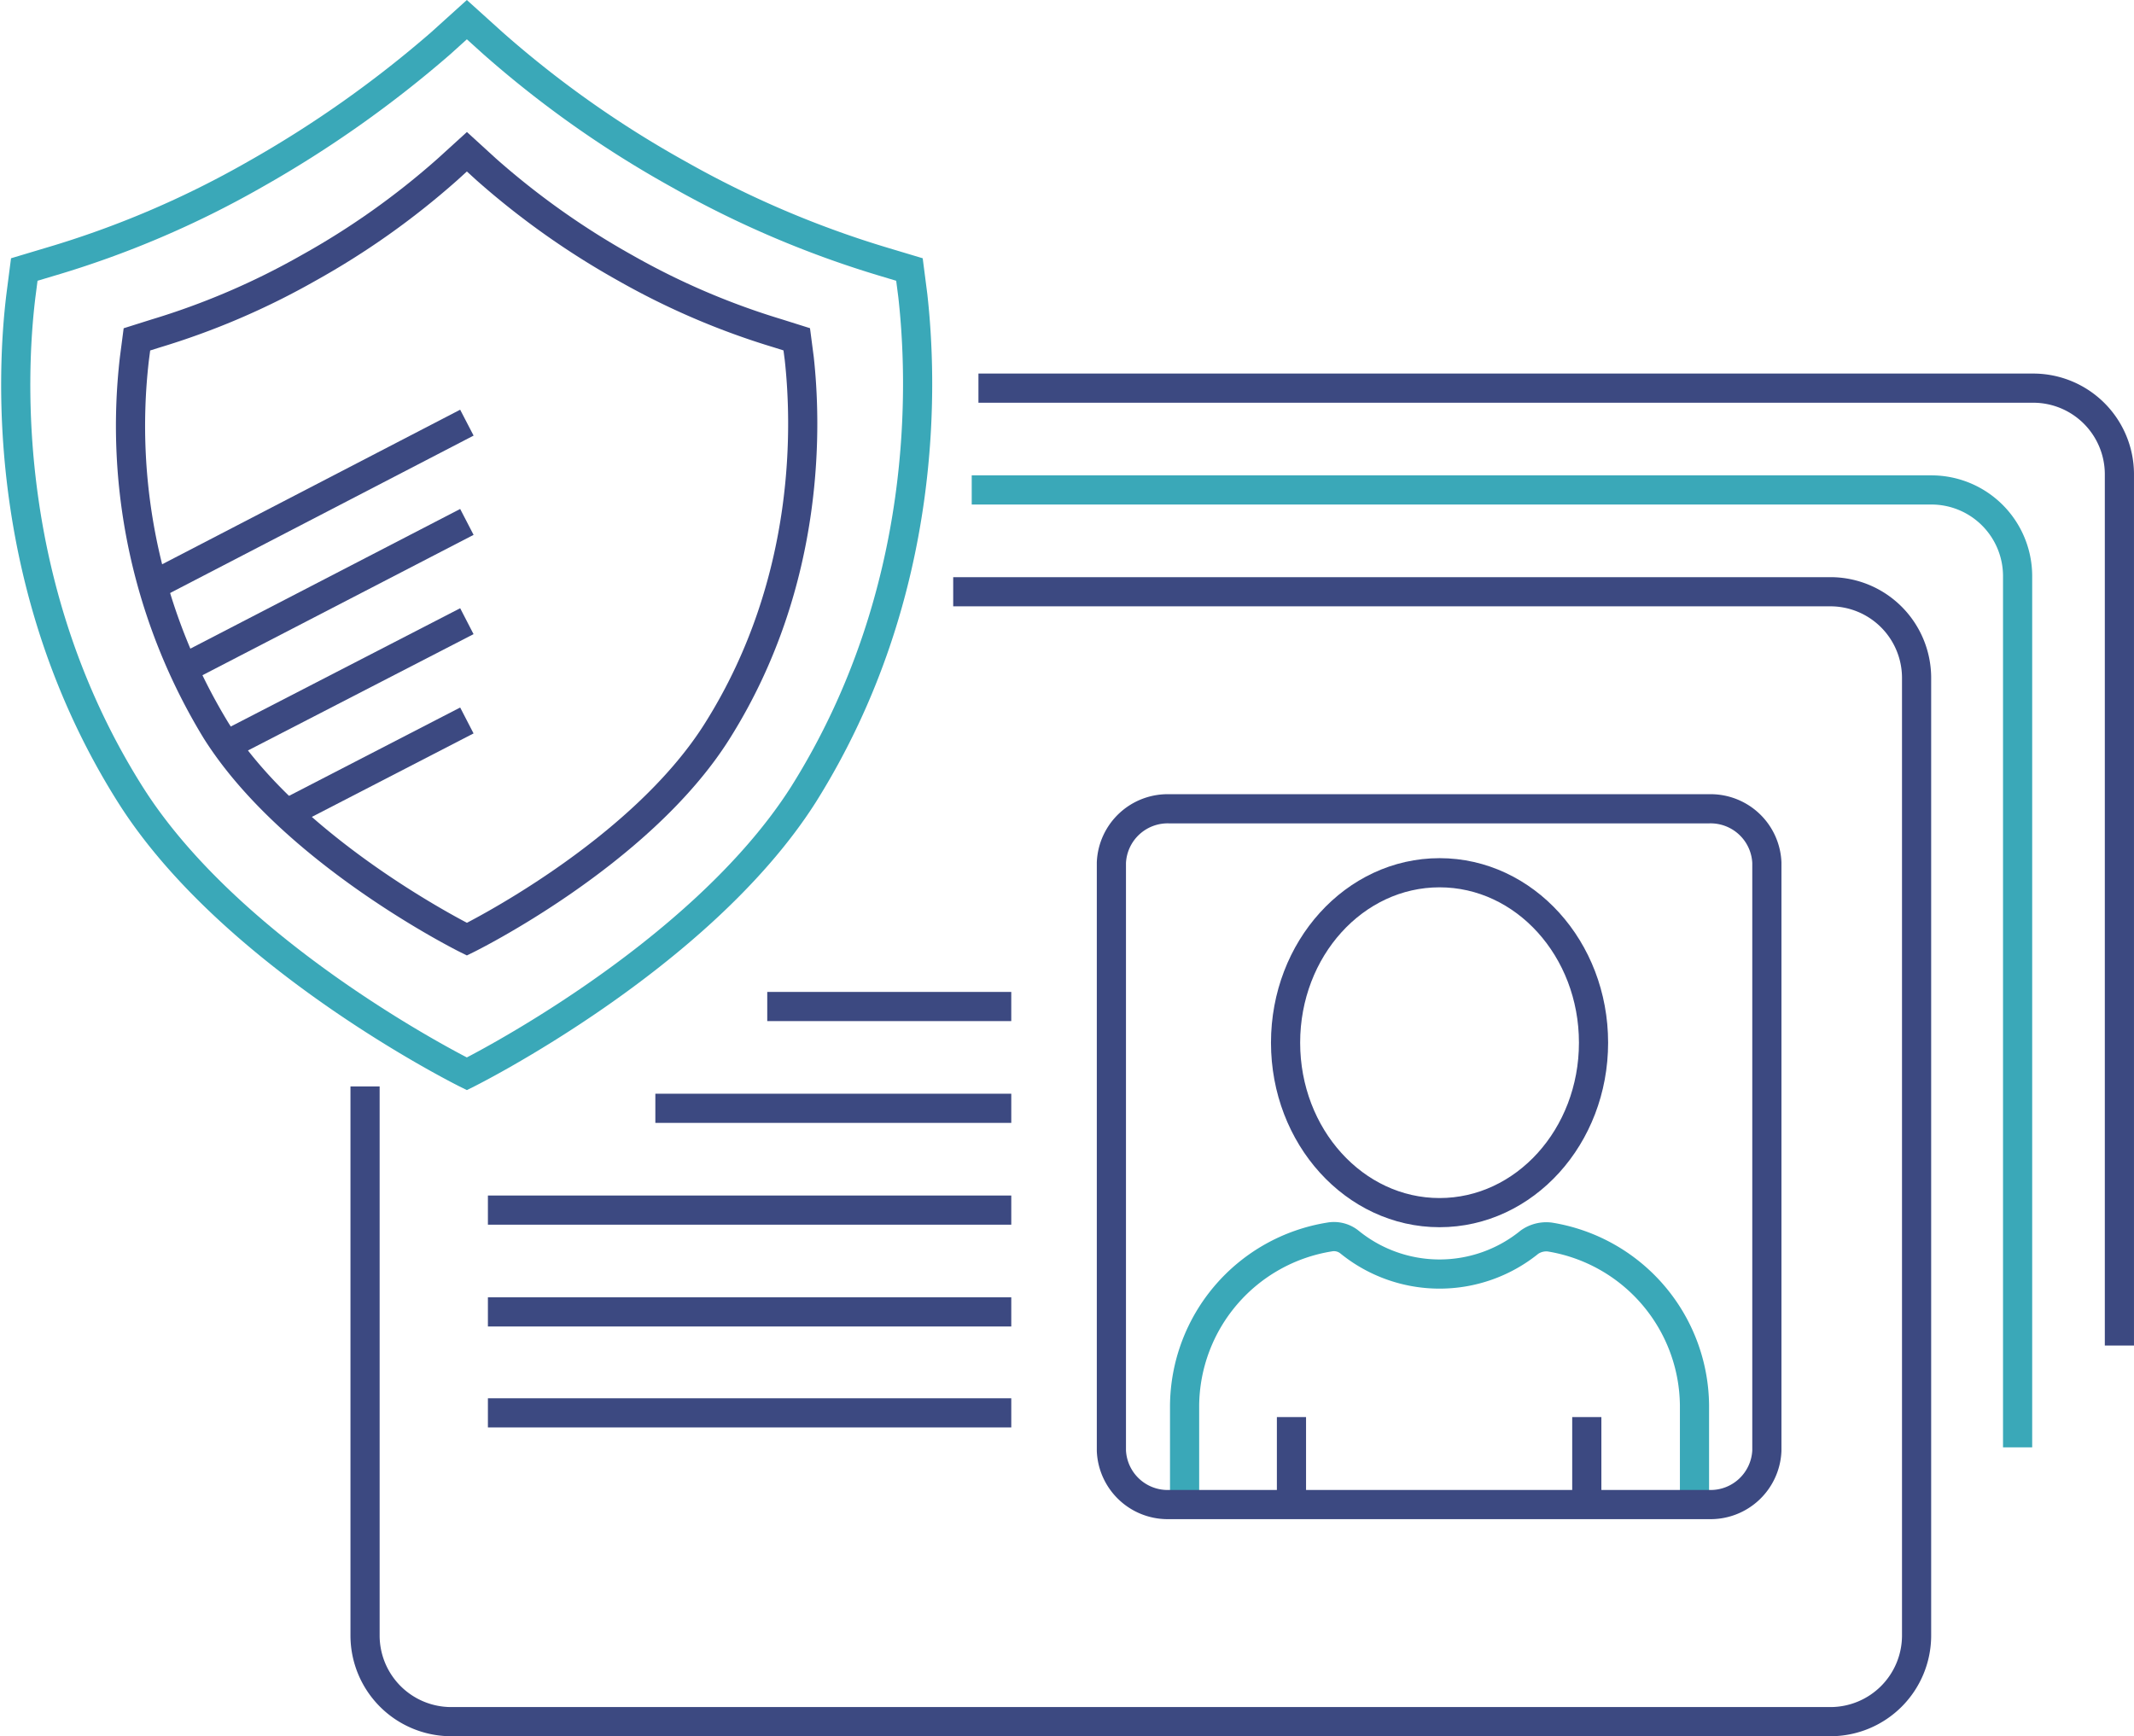<svg xmlns="http://www.w3.org/2000/svg" width="146.324" height="119.063" viewBox="0 0 146.324 119.063">
  <g id="Service_copy-05" data-name="Service copy-05" transform="translate(1.08 1.348)">
    <path id="Path_2994" data-name="Path 2994" d="M55.918,121.191s-15.981-7.9-23.078-19.154c-8.77-13.9-8.193-28.559-7.5-34.213l.231-1.789,1.731-.519a65.853,65.853,0,0,0,14.077-6,77.528,77.528,0,0,0,12.75-9L55.918,48.9l1.789,1.615a72.029,72.029,0,0,0,12.75,9,68.437,68.437,0,0,0,14.077,6l1.731.519.231,1.789c.635,5.654,1.269,20.251-7.5,34.213C71.842,113.287,55.918,121.191,55.918,121.191Z" transform="translate(-24.986 -48.9)" fill="none" stroke="#3aa8b8" stroke-miterlimit="10" stroke-width="2"/>
    <path id="Path_2995" data-name="Path 2995" d="M61.7,118.6S49.812,112.717,44.5,104.294a40.146,40.146,0,0,1-5.6-25.5l.173-1.327,1.269-.4a50.978,50.978,0,0,0,10.5-4.5,53.506,53.506,0,0,0,9.52-6.75L61.7,64.6l1.327,1.212a54.355,54.355,0,0,0,9.52,6.75,50.979,50.979,0,0,0,10.5,4.5l1.269.4.173,1.327c.462,4.212.923,15.116-5.6,25.5C73.582,112.775,61.7,118.6,61.7,118.6Z" transform="translate(-30.765 -55.542)" fill="none" stroke="#3c4981" stroke-miterlimit="10" stroke-width="2"/>
    <line id="Line_113" data-name="Line 113" y1="11.193" x2="21.578" transform="translate(9.355 27.636)" fill="none" stroke="#3c4981" stroke-miterlimit="10" stroke-width="2"/>
    <line id="Line_114" data-name="Line 114" y1="10.096" x2="19.501" transform="translate(11.432 34.443)" fill="none" stroke="#3c4981" stroke-miterlimit="10" stroke-width="2"/>
    <line id="Line_115" data-name="Line 115" y1="8.539" x2="16.558" transform="translate(14.374 41.251)" fill="none" stroke="#3c4981" stroke-miterlimit="10" stroke-width="2"/>
    <line id="Line_116" data-name="Line 116" y1="6.404" x2="12.404" transform="translate(18.528 48.059)" fill="none" stroke="#3c4981" stroke-miterlimit="10" stroke-width="2"/>
    <path id="Path_2996" data-name="Path 2996" d="M66.5,150.824V188.5a5.91,5.91,0,0,0,5.885,5.885H167a5.91,5.91,0,0,0,5.885-5.885V122.785A5.91,5.91,0,0,0,167,116.9H106.828" transform="translate(-42.549 -77.668)" fill="none" stroke="#3c4981" stroke-miterlimit="10" stroke-width="2"/>
    <path id="Path_2997" data-name="Path 2997" d="M210.314,170.456V110.685a5.91,5.91,0,0,0-5.885-5.885H138.6" transform="translate(-73.051 -72.549)" fill="none" stroke="#3aa8b8" stroke-miterlimit="10" stroke-width="2"/>
    <path id="Path_2998" data-name="Path 2998" d="M217.633,158.356V98.585a5.91,5.91,0,0,0-5.885-5.885H139.4" transform="translate(-73.39 -67.43)" fill="none" stroke="#3c4981" stroke-miterlimit="10" stroke-width="2"/>
    <ellipse id="Ellipse_73" data-name="Ellipse 73" cx="10.558" cy="11.654" rx="10.558" ry="11.654" transform="translate(87.069 58.502)" fill="none" stroke="#3c4981" stroke-miterlimit="10" stroke-width="2"/>
    <path id="Path_2999" data-name="Path 2999" d="M198.863,211.92v-6.808a11.809,11.809,0,0,0-9.923-11.539,2.006,2.006,0,0,0-1.385.346,9.787,9.787,0,0,1-12.347,0,1.7,1.7,0,0,0-1.385-.346,11.809,11.809,0,0,0-9.923,11.539v6.808" transform="translate(-83.755 -110.09)" fill="none" stroke="#3aa8b8" stroke-miterlimit="10" stroke-width="2"/>
    <line id="Line_117" data-name="Line 117" y1="6" transform="translate(87.473 95.83)" fill="none" stroke="#3c4981" stroke-miterlimit="10" stroke-width="2"/>
    <line id="Line_118" data-name="Line 118" y1="6" transform="translate(107.723 95.83)" fill="none" stroke="#3c4981" stroke-miterlimit="10" stroke-width="2"/>
    <path id="Path_3000" data-name="Path 3000" d="M155.2,146.392a3.862,3.862,0,0,1,3.981-3.692h36.982a3.862,3.862,0,0,1,3.981,3.692v40.328a3.862,3.862,0,0,1-3.981,3.692H159.181a3.862,3.862,0,0,1-3.981-3.692V146.392Z" transform="translate(-80.074 -88.583)" fill="none" stroke="#3c4981" stroke-miterlimit="10" stroke-width="2"/>
    <line id="Line_119" data-name="Line 119" x2="35.886" transform="translate(32.375 95.541)" fill="none" stroke="#3c4981" stroke-miterlimit="10" stroke-width="2"/>
    <line id="Line_120" data-name="Line 120" x2="35.886" transform="translate(32.375 88.618)" fill="none" stroke="#3c4981" stroke-miterlimit="10" stroke-width="2"/>
    <line id="Line_121" data-name="Line 121" x2="35.886" transform="translate(32.375 81.637)" fill="none" stroke="#3c4981" stroke-miterlimit="10" stroke-width="2"/>
    <line id="Line_122" data-name="Line 122" x2="24.405" transform="translate(43.856 74.656)" fill="none" stroke="#3c4981" stroke-miterlimit="10" stroke-width="2"/>
    <line id="Line_123" data-name="Line 123" x2="16.731" transform="translate(51.529 67.675)" fill="none" stroke="#3c4981" stroke-miterlimit="10" stroke-width="2"/>
  </g>
</svg>
